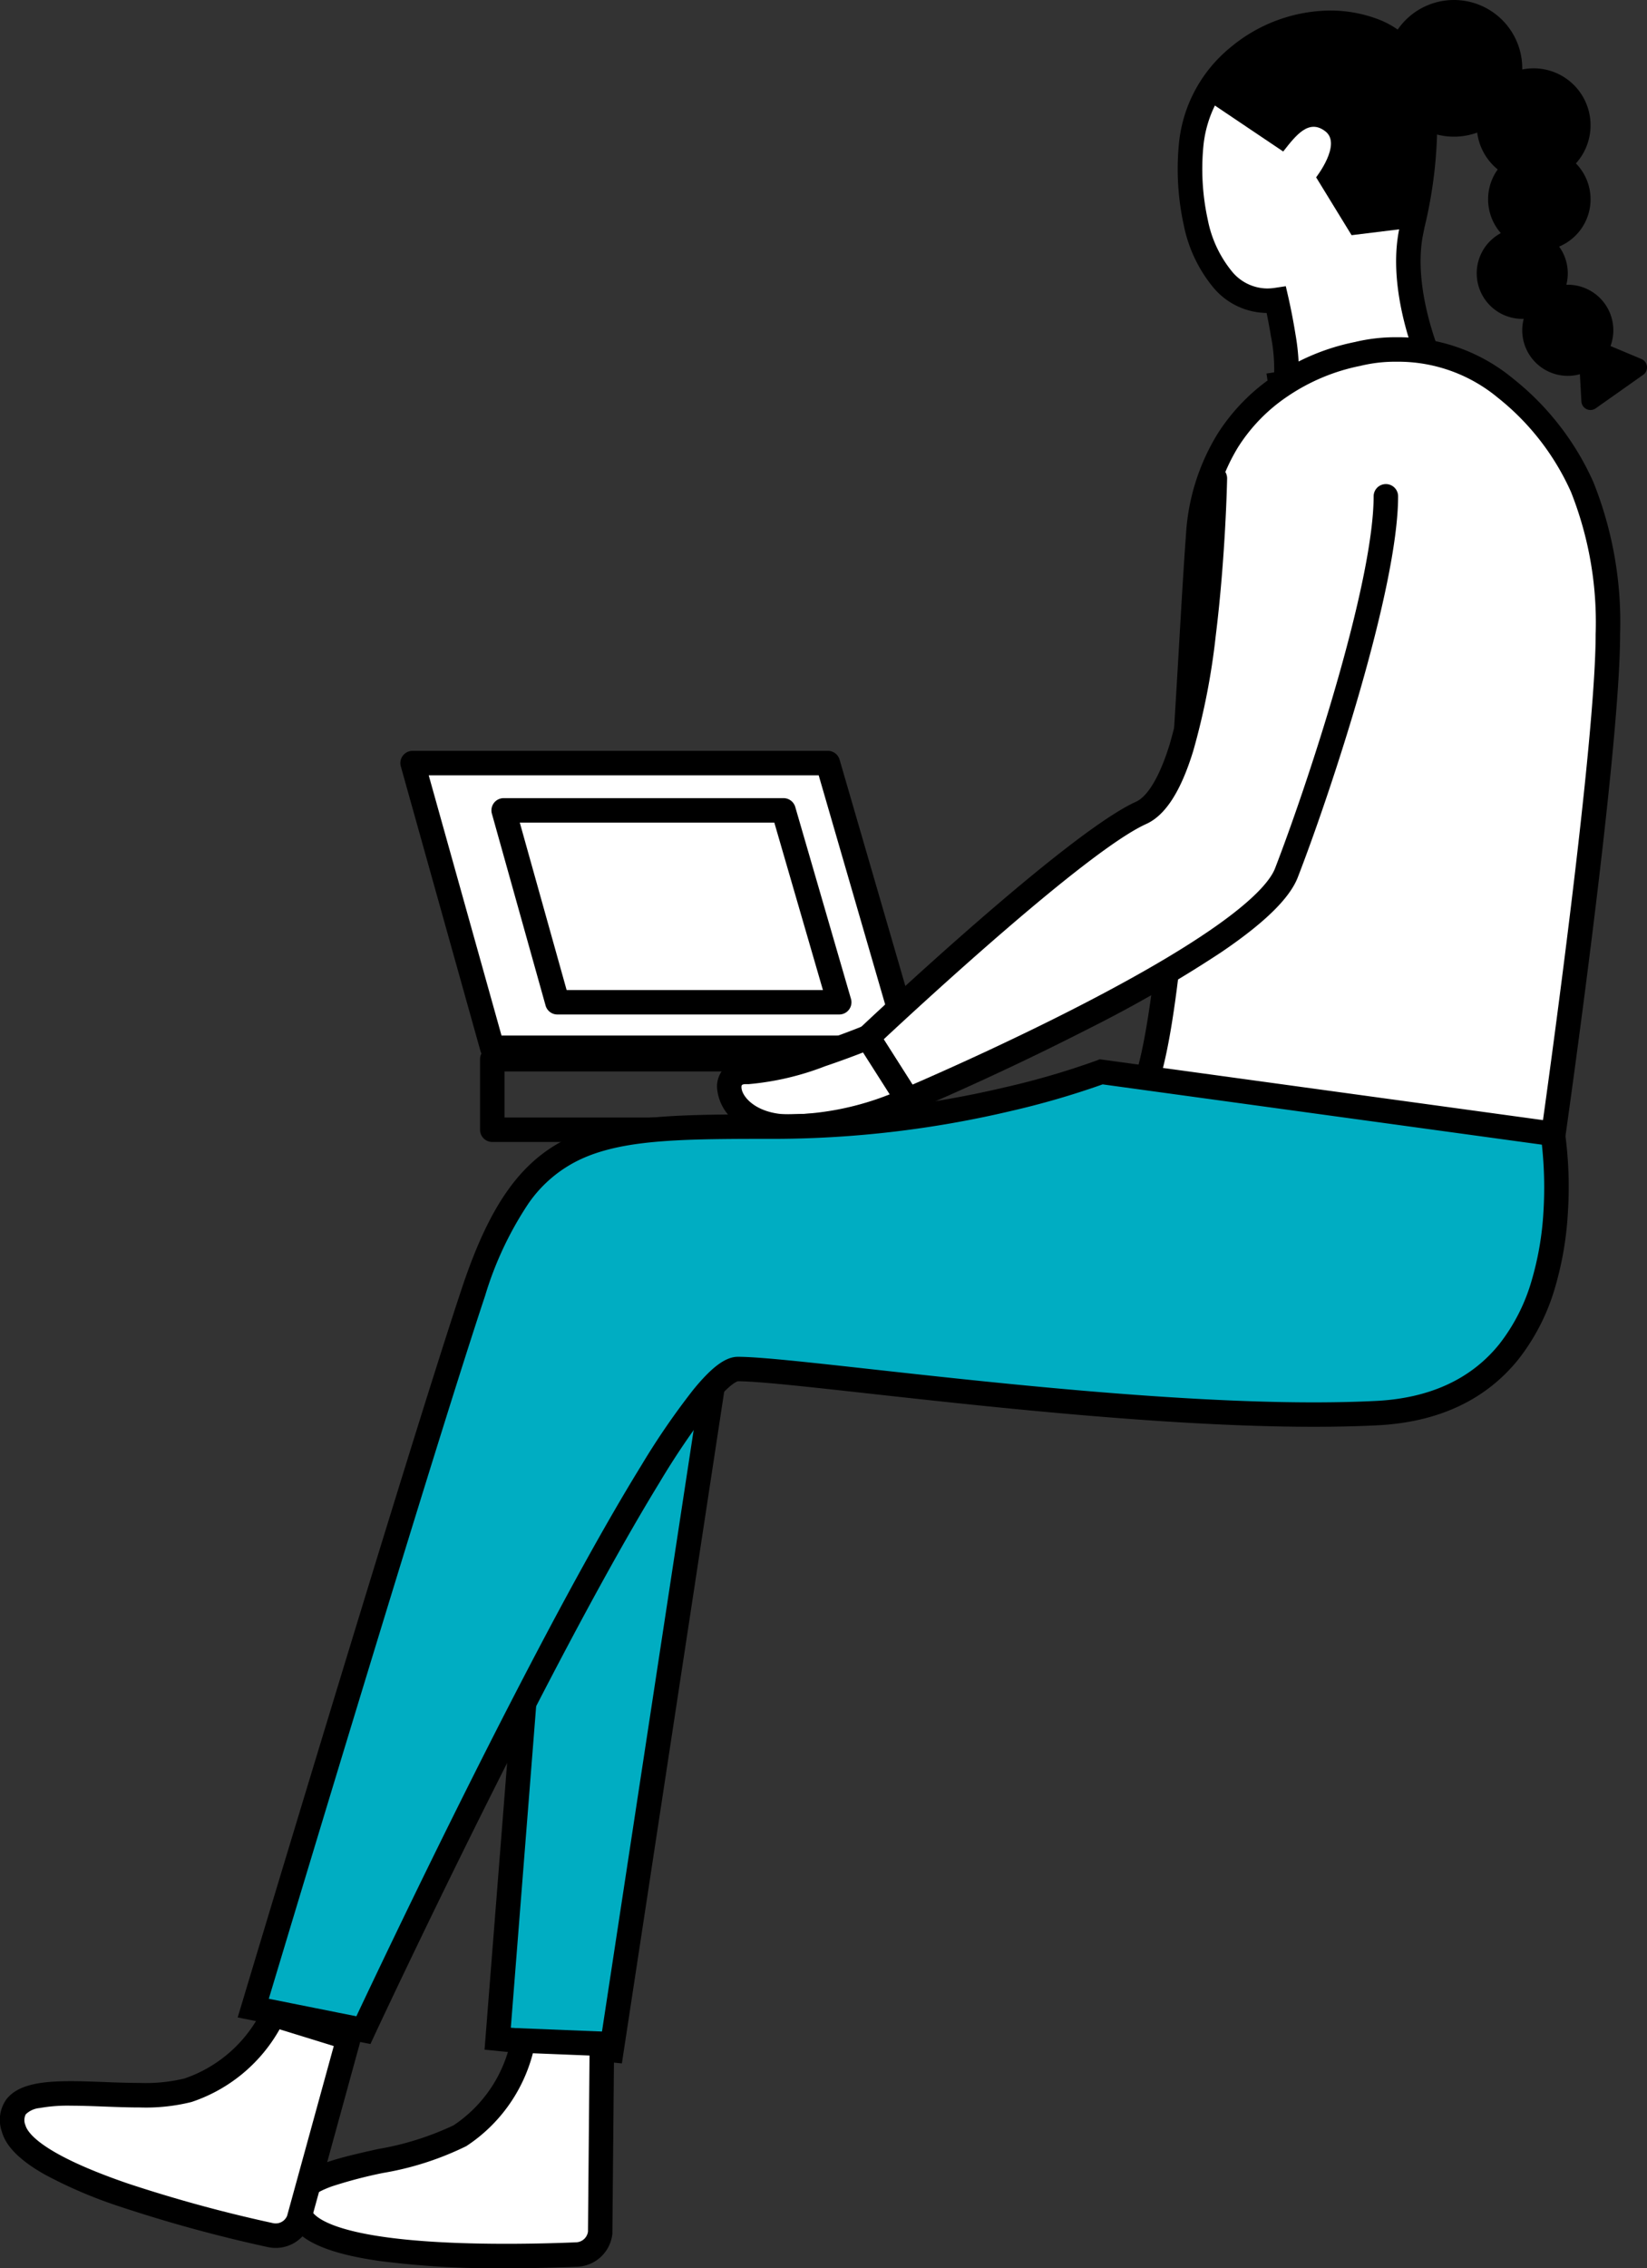 <svg xmlns="http://www.w3.org/2000/svg" width="134.644" height="185.346"><rect width="100%" height="100%" fill="#333333" stroke="none"/><defs><clipPath id="a"><path fill="none" d="M0 0h134.644v185.346H0z"/></clipPath></defs><path d="M40.687 166.587l3.672-46.639 8.417-13.233 6.13 2.321-8.912 58.482z" fill="#00adc2"/><path d="M50.839 168.607l-11.226-1.123 3.768-47.863 8.987-14.13 7.647 2.9zm-9.079-2.918l7.388.739 8.652-56.743-4.613-1.746-7.847 12.336z"/><g clip-path="url(#a)"><path d="M103.688 31.507l1.1-.165c1.095-.168-.439-6.832-.439-6.832-4.97.743-7.617-5.761-6.962-12.753s8.431-11.6 14.784-9.3 4.166 11.656 3.189 16.5 1.563 10.585 1.563 10.585z" fill="#fff"/><path d="M103.835 32.5l-.3-1.979.63-.095a13.837 13.837 0 00-.267-2.965 47.784 47.784 0 00-.351-1.889 5.762 5.762 0 01-4.29-2 11.534 11.534 0 01-2.482-5.174 21.413 21.413 0 01-.39-6.728 11.578 11.578 0 014.187-7.78 12.884 12.884 0 018.147-3.03 11.121 11.121 0 013.79.655c3.054 1.1 4.731 3.725 4.983 7.794a36.749 36.749 0 01-1.034 9.258l-.12.589c-.9 4.482 1.473 9.928 1.5 9.982l.532 1.2zm1.28-9.113l.208.9a49.6 49.6 0 01.586 3.043 18.242 18.242 0 01.273 2.8l9.353-1.388c-.718-2.017-1.917-6.2-1.157-9.977l.121-.593a35.187 35.187 0 001-8.734 8.852 8.852 0 00-.964-3.772 4.853 4.853 0 00-2.7-2.264 9.126 9.126 0 00-3.11-.536 10.853 10.853 0 00-6.856 2.555 9.59 9.59 0 00-3.482 6.434 19.393 19.393 0 00.348 6.09 9.568 9.568 0 002.012 4.277 3.762 3.762 0 002.842 1.35 4.192 4.192 0 00.616-.047z"/><path d="M115.319 18.621c1.886-3.68.294-13.1.294-13.1-10.3-9.156-17.18 2.507-17.18 2.507l6.471 4.352c1.054-1.347 2.1-2.693 3.452-1.643s-.762 3.752-.762 3.752l2.9 4.729 4.823-.593"/><path d="M110.972 28.925s-12.1 1.861-13.029 14.89-1.861 40.019-4.653 45.6c0 0 25.127 4.653 33.5 4.653 0 0 4.653-32.406 4.653-42.261s-2.792-15.44-8.375-20.093a14.1 14.1 0 00-12.1-2.792" fill="#fff"/><path d="M114.178 27.557a14.737 14.737 0 019.532 3.391 22.458 22.458 0 016.558 8.465 30.828 30.828 0 012.177 12.4c0 9.814-4.473 41.077-4.663 42.4a1 1 0 01-.99.858c-8.372 0-32.655-4.479-33.685-4.67a1 1 0 01-.712-1.43c.913-1.825 1.739-6.589 2.456-14.159.636-6.713 1.093-14.537 1.5-21.44.208-3.555.4-6.914.6-9.628a17.709 17.709 0 012.58-8.285 16.059 16.059 0 014.726-4.806 18.1 18.1 0 016.508-2.706 14.162 14.162 0 013.413-.39zm11.749 65.5c.738-5.236 4.519-32.475 4.519-41.246a28.906 28.906 0 00-2.011-11.6 20.536 20.536 0 00-6-7.726 12.759 12.759 0 00-8.252-2.928 12.061 12.061 0 00-2.934.33.962.962 0 01-.12.026 16.232 16.232 0 00-5.827 2.446 14.052 14.052 0 00-4.105 4.207 15.755 15.755 0 00-2.251 7.321c-.193 2.7-.389 6.053-.6 9.6-.4 6.92-.863 14.763-1.5 21.512S95.5 86.167 94.673 88.653c4.904.885 23.486 4.157 31.254 4.403zm-1.481-87.473A5.584 5.584 0 11118.862 0a5.584 5.584 0 015.584 5.584"/><path d="M130.03 10.237a4.653 4.653 0 11-4.653-4.653 4.653 4.653 0 014.653 4.653"/><path d="M130.03 16.286a4.188 4.188 0 11-4.188-4.188 4.188 4.188 0 014.188 4.188"/><path d="M128.168 22.335a3.722 3.722 0 11-3.723-3.723 3.723 3.723 0 013.723 3.723"/><path d="M131.891 26.989a3.723 3.723 0 11-3.723-3.723 3.723 3.723 0 013.723 3.723"/><path d="M129.035 28.334a.744.744 0 01.7-.784.758.758 0 01.329.057l4.125 1.73a.74.74 0 01.4.969.725.725 0 01-.256.32l-3.883 2.741a.742.742 0 01-1.033-.176.734.734 0 01-.136-.39z"/><path d="M42.768 166.744a11.952 11.952 0 01-5.167 7.767c-4.38 2.635-15.5 2.286-12.987 6.653 2.076 3.611 17.329 3.279 22.538 3.059a2.009 2.009 0 001.911-1.808L49.2 167z" fill="#fff"/><path d="M41.945 165.71l8.268.333-.15 16.426v.045a3.009 3.009 0 01-2.862 2.708c-1.341.057-3.432.124-5.794.124a74.972 74.972 0 01-10.42-.6c-4.067-.59-6.366-1.569-7.235-3.081a2.866 2.866 0 01-.287-2.671c.838-1.906 3.877-2.59 7.4-3.383a23.764 23.764 0 006.212-1.944 11.009 11.009 0 004.717-7.106zm6.25 2.253l-4.633-.186a12.956 12.956 0 01-5.411 7.569l-.035.022a24.709 24.709 0 01-6.816 2.192 37.468 37.468 0 00-4.161 1.092c-1.386.5-1.75.931-1.844 1.145-.033.075-.134.3.191.87.361.628 2.578 2.68 15.921 2.68 2.327 0 4.388-.066 5.707-.122a1.014 1.014 0 00.954-.871z"/><path d="M22.354 164.618a11.947 11.947 0 01-6.986 6.184c-4.908 1.423-15.562-1.762-14.258 3.1 1.082 4.021 15.91 7.609 21 8.731a2.011 2.011 0 002.311-1.257l4.084-14.863z" fill="#fff"/><path d="M21.823 163.408l7.9 2.44-4.353 15.842-.016.043a3.009 3.009 0 01-3.46 1.882A117.882 117.882 0 019.782 180.3a37.624 37.624 0 01-6.143-2.626c-2.024-1.147-3.167-2.3-3.494-3.513a2.884 2.884 0 01.378-2.62c1-1.3 3.129-1.483 5.28-1.483.883 0 1.842.036 2.769.071a77.39 77.39 0 002.867.073 13.654 13.654 0 003.632-.36 11.006 11.006 0 006.381-5.66zm5.463 3.779l-4.429-1.367a12.951 12.951 0 01-7.171 5.93l-.04.012a15.372 15.372 0 01-4.208.444c-.967 0-1.971-.038-2.942-.074-.951-.036-1.849-.07-2.694-.07a12.939 12.939 0 00-2.565.192 1.87 1.87 0 00-1.129.509 1.044 1.044 0 00-.033.883c.169.626 1.321 2.347 8.356 4.766a115.836 115.836 0 0011.895 3.247 1.009 1.009 0 001.146-.6z"/><path d="M33.729 62.353l6.515 23.266h34.192l-6.758-23.266z" fill="#fff"/><path d="M33.729 61.353h33.949a1 1 0 01.96.721L75.4 85.341a1 1 0 01-.96 1.279H40.244a1 1 0 01-.963-.73l-6.514-23.267a1 1 0 01.963-1.27zm33.2 2H35.048L41 84.619h32.1z"/><path d="M41.175 66.218l4.39 15.682h23.042l-4.554-15.682z" fill="#fff"/><path d="M41.175 65.218h22.878a1 1 0 01.96.721l4.554 15.679a1 1 0 01-.96 1.279H45.565a1 1 0 01-.963-.73l-4.39-15.679a1 1 0 01.963-1.27zm22.127 2H42.493l3.83 13.682h20.952zM40.244 85.55h34.192a1 1 0 011 1v5.763a1 1 0 01-1 1H40.244a1 1 0 01-1-1V86.55a1 1 0 011-1zm33.192 2H41.244v3.763h32.192z"/><path d="M99.318 39.087s-.445 24.813-6.029 27.334-22.335 18.343-22.335 18.343l3.257 5.118S102.618 77.9 105.166 71.33 113.3 48 113.3 40.558" fill="#fff"/><path d="M74.211 90.882a1 1 0 01-.844-.463L70.11 85.3a1 1 0 01.157-1.264c.689-.651 16.938-15.966 22.61-18.527.563-.254 1.67-1.206 2.754-4.718a54.963 54.963 0 001.774-9.106c.794-6.392.912-12.554.913-12.616a1 1 0 012 .036c0 .063-.122 6.331-.928 12.827a56.889 56.889 0 01-1.848 9.449c-1.017 3.3-2.274 5.243-3.842 5.951-4.783 2.16-18.423 14.762-21.458 17.594l2.355 3.7c2.039-.882 7.794-3.419 13.687-6.451 12.61-6.486 15.4-9.807 15.948-11.209 1.213-3.129 3.248-8.929 4.993-14.976 2.009-6.962 3.071-12.3 3.071-15.435a1 1 0 012 0c0 7.537-5.524 24.23-8.2 31.133-.665 1.717-2.721 3.725-6.283 6.139a105.346 105.346 0 01-10.623 6.134A238.413 238.413 0 0174.6 90.8a1 1 0 01-.389.082z"/><path d="M70.954 84.764s-7.187 2.919-9.886 2.818-1.68 4.4 3.395 4.477a24.628 24.628 0 009.748-2.176z" fill="#fff"/><path d="M70.954 83.764a1 1 0 01.844.463l3.257 5.119a1 1 0 01-.41 1.438 25.58 25.58 0 01-9.933 2.277h-.264a6.827 6.827 0 01-4.264-1.369 3.824 3.824 0 01-1.569-2.892 2.209 2.209 0 012.365-2.22h.226c2.135 0 7.486-1.983 9.368-2.747a1 1 0 01.38-.069zm1.779 5.659L70.553 86c-.709.274-1.837.7-3.1 1.125a22.731 22.731 0 01-6.242 1.463h-.231c-.363 0-.364.111-.365.239-.006.737 1.155 2.2 3.863 2.24h.234a23.246 23.246 0 008.021-1.644z"/><path d="M90.028 87.582a81.15 81.15 0 01-26.5 4.477c-14.922 0-20.324 0-24.826 13.505S20.7 164.089 20.7 164.089l9 1.8s25.211-54.023 30.613-54.023 34.215 4.5 52.223 3.6 14.406-22.821 14.406-22.821z" fill="#00adc2"/><path d="M89.908 86.556l.256.035 37.647 5.166.12.728a32.412 32.412 0 01.244 6.61 26.988 26.988 0 01-1.025 6.034 17.3 17.3 0 01-3.034 5.965c-2.676 3.316-6.554 5.124-11.527 5.373-1.6.08-3.346.12-5.2.12-11.8 0-26.545-1.631-36.3-2.71-5.094-.564-9.12-1.009-10.76-1.011-.062.012-.693.181-2.292 2.188a63.684 63.684 0 00-4.145 6.127c-2.75 4.493-6.174 10.7-10.177 18.462-6.826 13.23-13.042 26.535-13.1 26.668l-.332.712-10.852-2.171.316-1.052c.135-.45 13.562-45.188 18.017-58.554 2.329-6.987 4.95-10.584 9.046-12.414 3.973-1.775 9.048-1.775 16.728-1.775a82.393 82.393 0 0018.573-2.2 63.926 63.926 0 007.562-2.208zm36.143 6.978l-35.909-4.927a68.006 68.006 0 01-7.542 2.187 84.968 84.968 0 01-19.072 2.265c-7.424 0-12.329 0-15.913 1.6a10.682 10.682 0 00-4.415 3.683 28.178 28.178 0 00-3.542 7.538c-4.063 12.189-15.619 50.578-17.683 57.444l7.158 1.432c1.4-2.965 6.961-14.717 12.965-26.336 4.063-7.864 7.531-14.134 10.307-18.636a60.554 60.554 0 014.273-6.227c1.519-1.86 2.641-2.689 3.641-2.689 1.744 0 5.622.429 10.991 1.023 9.712 1.074 24.39 2.7 36.081 2.7 1.822 0 3.538-.04 5.1-.118 4.376-.219 7.763-1.775 10.066-4.625a15.292 15.292 0 002.67-5.257 24.92 24.92 0 00.951-5.567 32.518 32.518 0 00-.127-5.489z"/></g></svg>